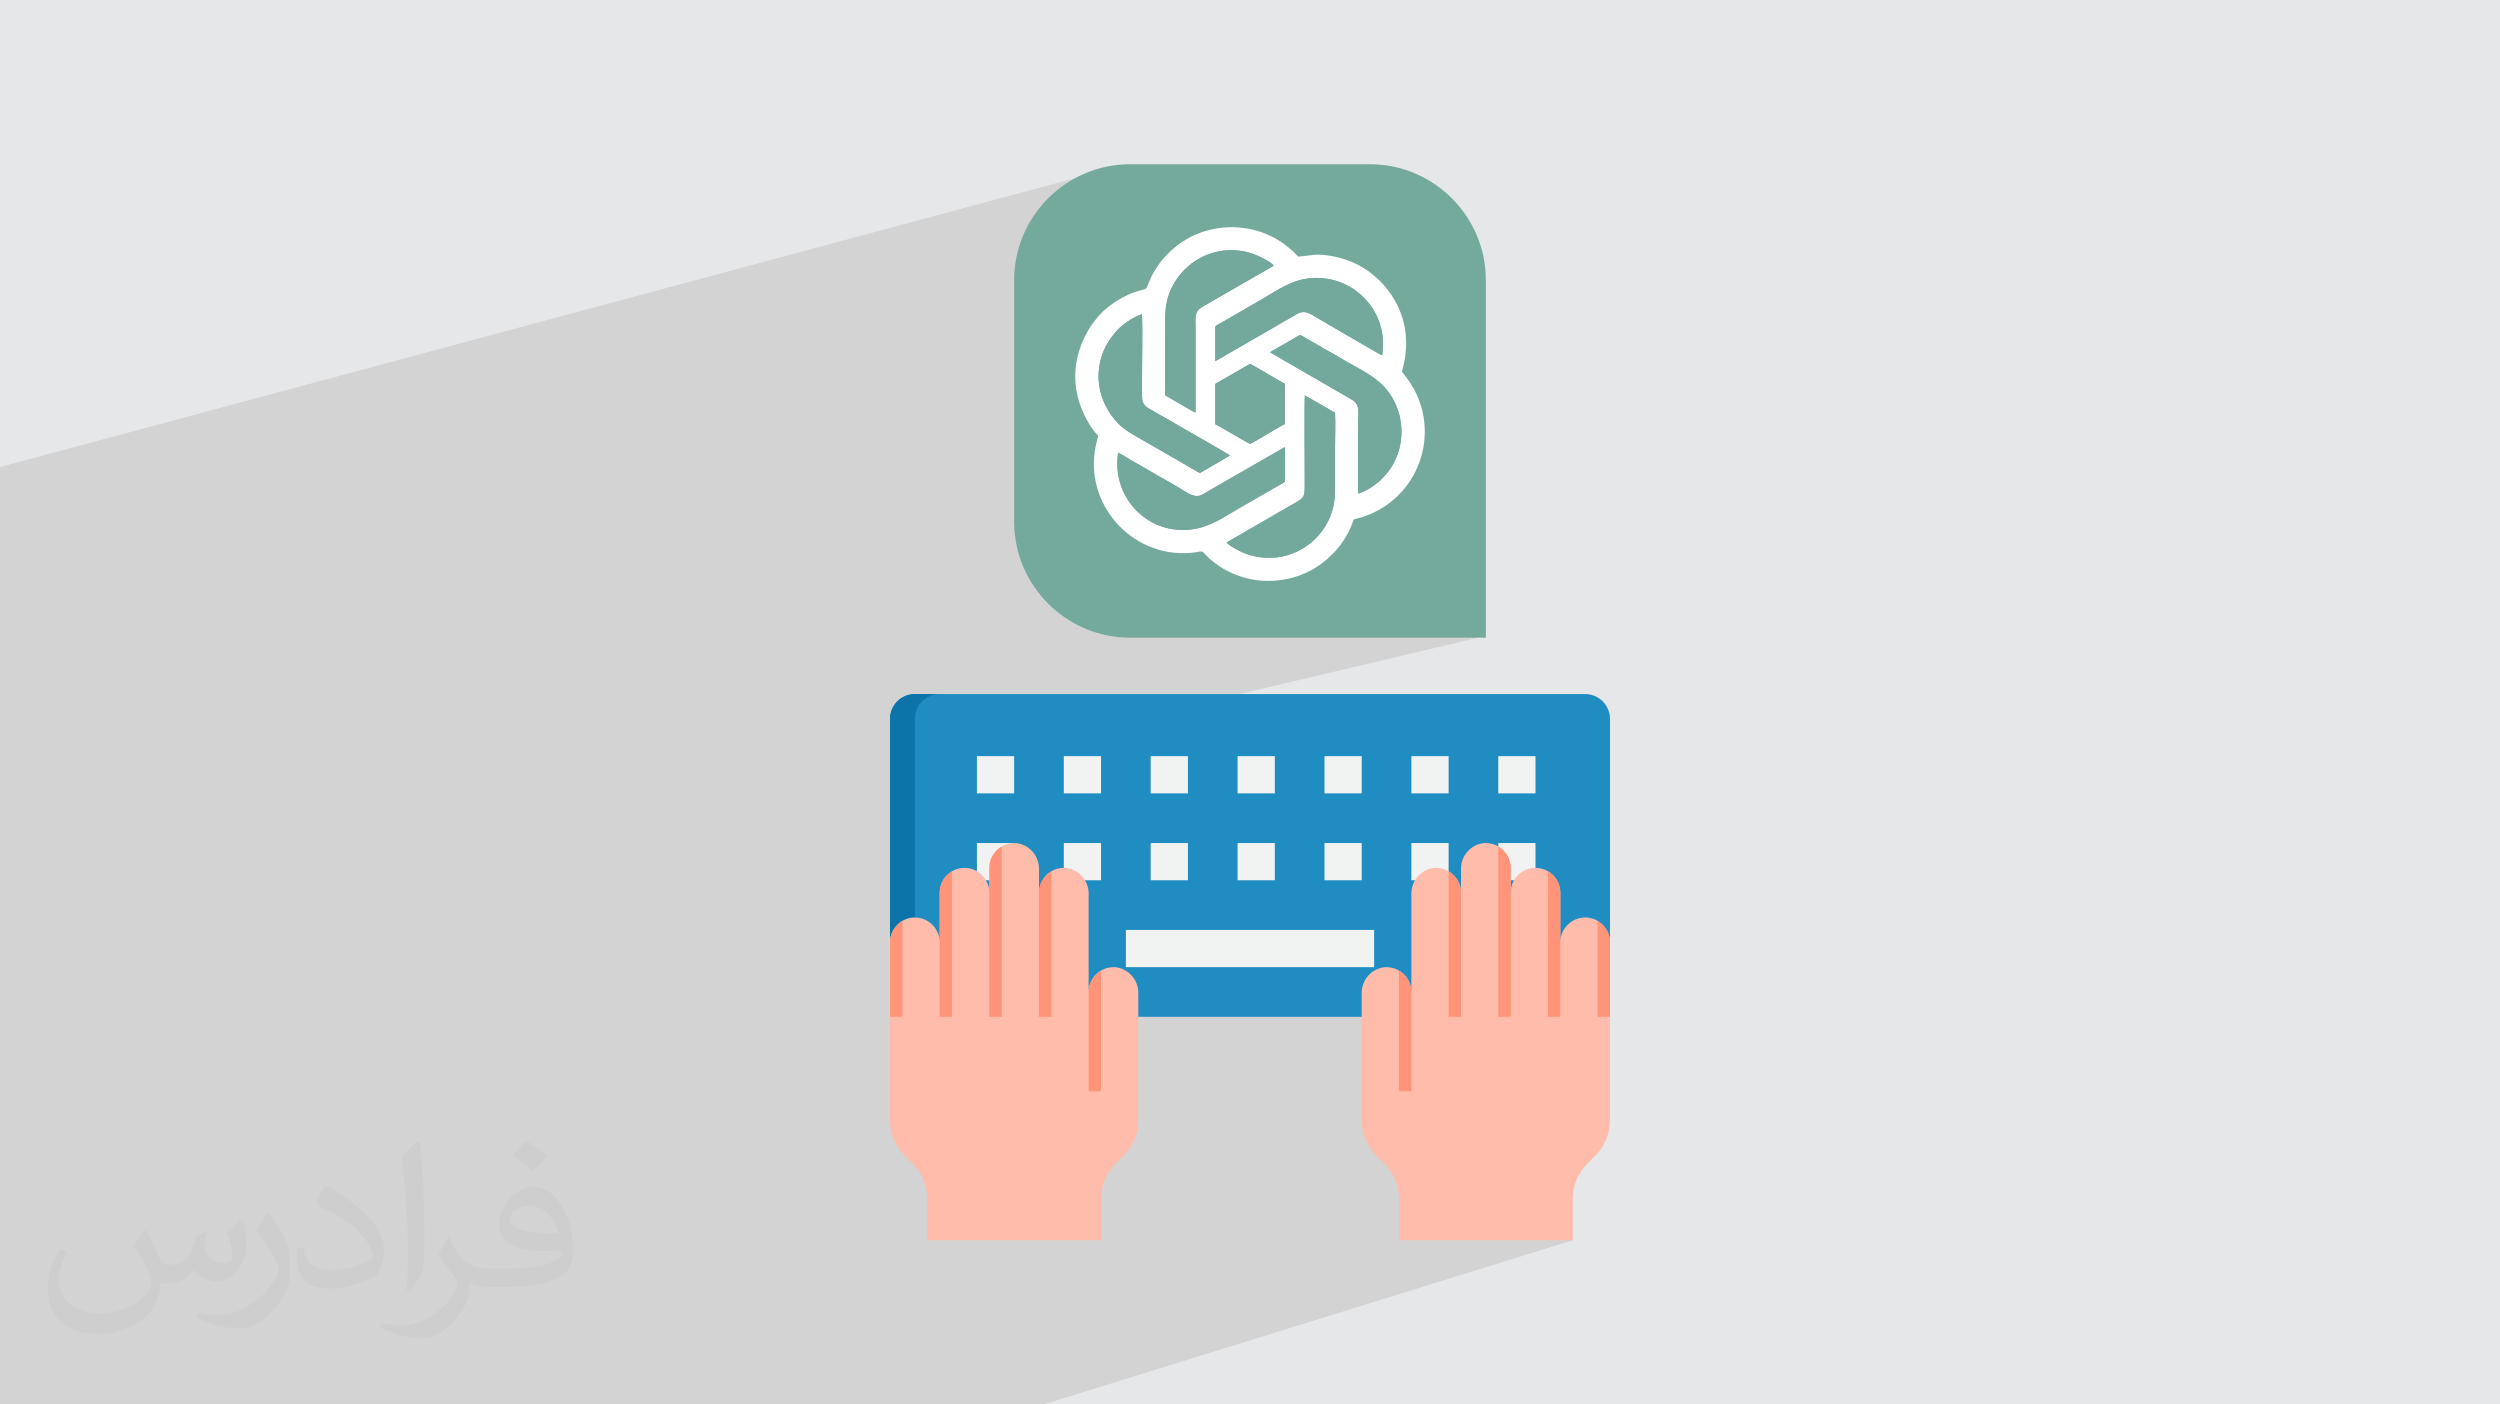 <?xml version="1.0" encoding="UTF-8"?>
<!DOCTYPE svg PUBLIC "-//W3C//DTD SVG 1.0//EN" "http://www.w3.org/TR/2001/REC-SVG-20010904/DTD/svg10.dtd">
<!-- Creator: CorelDRAW -->
<svg xmlns="http://www.w3.org/2000/svg" xml:space="preserve" width="94.192mm" height="52.917mm" version="1.0" style="shape-rendering:geometricPrecision; text-rendering:geometricPrecision; image-rendering:optimizeQuality; fill-rule:evenodd; clip-rule:evenodd"
viewBox="0 0 9404.92 5283.66"
 xmlns:xlink="http://www.w3.org/1999/xlink"
 xmlns:xodm="http://www.corel.com/coreldraw/odm/2003">
 <defs>
  <style type="text/css">
   <![CDATA[
    .fil5 {fill:#73A89D}
    .fil3 {fill:#74AA9C}
    .fil4 {fill:white}
    .fil7 {fill:#0C74A8;fill-rule:nonzero}
    .fil6 {fill:#1F8CC2;fill-rule:nonzero}
    .fil8 {fill:#F1F2F2;fill-rule:nonzero}
    .fil10 {fill:#FF9478;fill-rule:nonzero}
    .fil9 {fill:#FFBCAB;fill-rule:nonzero}
    .fil2 {fill:#373435;fill-opacity:0.031}
    .fil1 {fill:#2B2A29;fill-opacity:0.102}
    .fil0 {fill:#E6E7E8}
   ]]>
  </style>
 </defs>
 <g id="Layer_x0020_1">
  <polygon class="fil0" points="-0,0 9404.92,0 9404.92,5283.66 -0,5283.66 "/>
  <polygon class="fil1" points="5492.3,4207.45 5916.61,4665.75 3924.95,5283.66 -0,5283.66 -0,1756.91 4044.82,670.08 5560.78,2398.89 3675.1,2844.57 5496.33,3459.19 "/>
  <path class="fil2" d="M548.54 4627.69c17.95,27.21 29.6,53.36 40.96,82.43 8.45,16.91 12.93,48.09 52.57,48.09 11.61,0 28.28,-3.42 43.06,-11.61 16.63,-8.73 29.32,-21.94 35.94,-42l15.85 -53.36 38.57 -19.02 2.64 2.64c-5.27,20.09 -6.59,39.36 -6.59,54.43 0,44.63 38.57,61.56 69.22,61.56 17.95,0 34.09,-8.73 34.09,-25.11 0,-21.13 -8.98,-57.06 -20.62,-89.29 17.95,-17.95 35.94,-35.94 56.53,-50.47l3.17 1.6c8.98,38.04 14,75.56 14,100.66 0,24.57 -10.83,51.79 -19.81,69.49 -18.49,34.87 -51.25,62.62 -90.87,62.62 -30.1,0 -63.65,-15.07 -86.66,-43.06l-1.32 0c-21.66,26.96 -55.22,51.25 -108.86,51.25l-16.63 0c-2.64,35.41 -10.29,60.49 -21.94,82.95 -31.95,62.34 -126.81,106.47 -216.1,106.47 -124.17,0 -186.51,-71.59 -186.51,-166.96 0,-58.91 19.27,-113.6 48.88,-152.42l24.29 10.04c-18.49,35.41 -30.91,68.68 -30.91,101.45 0,89.29 72.66,131.83 156.4,131.83 77.68,0 173.83,-49.41 191.28,-106.72 -6.59,-62.62 -30.1,-91.93 -66.04,-148.99 10.83,-19.02 24.83,-38.04 42.28,-58.38l3.17 0 0 0 0 0 -0.02 -0.09zm1432.13 -336.04c26.15,16.39 51.79,35.66 76.87,57.85 -14,19.81 -31.45,37.79 -53.11,53.64 -25.11,-20.34 -50.19,-37.79 -75.84,-56.27 17.42,-19.55 34.62,-38.29 52.04,-55.22l0 0 0 0 0 0 0 0 0 0 0.03 0zm13.47 244.11c-42.28,0 -76.87,27.75 -76.87,48.34 0,44.13 84.53,57.85 185.72,57.31 -12.68,-51.79 -57.06,-105.68 -108.86,-105.68l0.01 0.03zm-94.86 236.19c54.96,0 103.04,-1.6 139.74,-10.83 40.96,-10.29 75.56,-30.91 75.56,-45.17 0,-3.7 0,-8.19 -1.32,-11.89 -22.98,2.11 -49.41,2.11 -72.38,2.11 -74.49,0 -131.55,-16.91 -154.02,-58.66 -5.55,-11.61 -9.51,-24.57 -9.51,-39.36 0,-40.43 17.42,-79.79 48.09,-107 25.61,-22.45 53.89,-36.44 82.67,-36.44 52.04,0 93.51,41.75 122.57,107.54 15.85,35.94 26.68,77.4 26.68,129.72 0,34.87 -9.51,64.19 -31.17,85.85 -40.43,39.11 -114.92,53.89 -229.04,53.89l-51.79 0 0 0 -13.47 0c-28.28,0 -48.62,-5.02 -64.72,-17.42l-2.64 0c0.79,6.59 1.32,12.93 1.32,19.02 0,25.61 -8.45,58.38 -25.61,84.53 -50.72,75.3 -105.68,108.04 -153.24,108.04 -48.09,0 -107,-18.49 -160.11,-42.54l9.51 -18.49c17.17,7.13 40.96,11.89 73.7,11.89 85.85,0 198.66,-82.43 212.66,-163 -3.17,-6.59 -8.98,-15.32 -17.17,-24.57 -25.11,-29.85 -40.96,-54.68 -55.75,-80.83 12.68,-25.11 24.29,-45.17 35.13,-63.4l4.49 -0.53c36.72,74.77 69.99,117.55 144.23,117.55l11.61 0 0 0 53.89 0 0 0 0 0 0 0 0 0 0 0 0.09 0.01zm-371.98 79c6.34,-34.34 6.87,-72.91 6.87,-108.86l0 -53.36c0,-99.6 -12.68,-244.36 -22.98,-338.68 17.95,-19.27 43.06,-42 62.87,-57.31l5.81 1.6c13.47,118.62 16.63,256 16.63,383.06 0,33.3 -1.32,65.79 -4.49,89.55 -1.85,30.1 -19.27,52.83 -56.53,87.7l-8.19 -3.7zm-382.8 -157.19c1.85,46.77 24.83,83.49 105.15,83.49 49.93,0 92.19,-12.93 138.96,-35.13 8.45,-3.7 12.93,-8.73 12.93,-12.93 0,-29.32 -22.45,-68.15 -60.23,-103.55 -36.72,-33.3 -85.34,-62.62 -130.76,-82.18 -15.6,-6.59 -20.62,-13.47 -20.62,-20.09 0,-13.47 17.95,-41.75 32.77,-62.09l5.02 -0.53c52.04,27.21 110.17,67.64 153.24,112.53 39.11,41.47 63.4,83.49 63.4,129.19 0,33.81 -10.29,65.51 -26.96,95.11 -57.06,28.79 -117.83,50.72 -178.06,50.72 -73.17,0 -123.1,-34.34 -123.1,-114.92 0,-8.73 0,-22.19 3.17,-39.64l25.11 0 0 0 0 0 0 0 0 0 0 0 -0.02 0zm-132.37 -132.9l45.45 73.45c16.63,27.21 32.23,56.81 32.23,103.55l0 59.7c0,48.34 -30.91,100.13 -80.83,151.38 -39.11,34.62 -73.7,49.41 -105.68,49.41 -47.55,0 -101.98,-14.79 -164.85,-41.75l7.13 -18.49c19.81,5.27 42.79,9.77 71.06,9.77 90.36,-0.53 182.8,-66.57 225.08,-147.15 5.02,-9.26 6.87,-17.95 6.87,-24.04 0,-9.26 -5.02,-19.55 -8.98,-28.79 -22.98,-43.31 -48.62,-82.95 -76.87,-119.68 14.79,-23.25 29.6,-45.7 45.7,-67.9l3.7 0.53 0 0 0 0 0 0 0 0 0 0 -0.02 0.01z"/>
  <g id="_1872402252448">
   <g>
    <path class="fil3" d="M4250.87 617.92l903.16 0c239.63,0 435.65,196.02 435.65,435.64l0 1345.32 -1338.8 0c-239.59,0 -435.64,-196 -435.64,-435.64l0 -909.68c0,-239.59 196,-435.64 435.64,-435.64l-0.01 0z"/>
    <path class="fil4" d="M4816.52 1923.75c97.25,-58.02 91.71,-36.56 91.75,-118.94 0,-43.61 -1.8,-296.62 0.65,-317.23l113.33 64.95c2.45,39.52 0.25,86.46 0.25,126.8 0,42.31 0,84.64 0,126.94 0,43.05 1.15,76.39 -10.95,116.11 -27.91,91.66 -107.82,160.69 -203.95,174.03 -38.35,5.3 -78.04,0.61 -112.29,-10.35 -26.5,-8.46 -67.67,-30.04 -81.02,-45.06l202.24 -117.24 0 0.01 -0.01 -0.01zm-610.11 -220.46c9.53,3.3 29.18,16.43 39.17,22.1 13.55,7.69 25.1,14.8 38.34,22.18 26.36,14.72 50.67,29.77 76.71,44.31 26.44,14.77 52.1,29.4 77.74,44.81 33.24,19.98 57.03,39.66 86.63,22.84 26.04,-14.83 51.44,-29.97 77.58,-44.91l231.2 -132.86 0 128.95c-2.77,5.73 -15.3,10.8 -21.41,14.39l-155.5 89.53c-67.52,40.11 -122.97,79.11 -207.26,79.11 -147.9,0 -267.42,-131.85 -243.21,-290.46l0 0.01zm365.24 -257.19c2.34,-4.56 -0.61,-0.78 3.7,-4.19l126.91 -72.87c4.2,-0.2 114.54,66.54 131.16,74.45l0 151.9c-18.22,7.61 -124.98,74.69 -131.06,74.33 -2.89,-0.19 -57.64,-32.6 -65.63,-37.24l-65.05 -36.89 0 -149.47 -0.03 0zm55.56 267.19c-0.27,0.25 -0.66,0.59 -0.85,0.76l-103.75 60.47c-11.51,6.73 -5.58,6.62 -26.05,-4.86l-183.57 -105.78c-46.04,-26.38 -88.64,-47.47 -119.64,-85.54 -50.82,-62.37 -73.86,-140.51 -53.03,-223.04 12.28,-48.62 33.46,-78.47 57.65,-107.71 17.75,-21.47 62.25,-54.31 98.23,-65.57 2.71,69.79 0.15,144.99 0.15,215.37 0,17.16 -1.06,96.3 0.7,106.77 2.55,15.1 12.74,25.41 23.05,31.59 20.97,12.54 301.33,172.11 307.12,177.53l0 0.01zm150.65 -387.85c9.15,-6.99 26.54,-15.83 37.07,-21.79l55.19 -31.89c4.1,-2.36 14.09,-8.85 17.84,-10.32 6,-2.38 13.94,4.5 19.29,7.5l164 94.35c63.41,36.29 122.93,63.05 162.67,126.66 55.34,88.55 50.33,202.16 -10.99,283.72 -7.95,10.57 -26.96,31.41 -36.45,38.82 -27.57,21.53 -37.7,29.81 -76.48,44.93 -1.64,-15.44 -0.38,-239.37 -0.38,-271.05 0,-39.65 7.15,-64.91 -24.7,-83.23l-307.06 -177.67 0 -0.02zm-206.14 -96.32c2.78,-5.4 15.59,-10.87 21.5,-14.32l153.4 -88.68c65.52,-38.33 118.19,-77.23 196,-80.46 154.35,-6.39 283.59,129.42 256.75,291.07 -18.42,-8.23 -201.02,-116.48 -232.08,-133.78 -35.22,-19.6 -54.57,-39.7 -86.5,-22.43 -26.05,14.09 -51.36,30.03 -77.7,44.81l-153.52 88.56c-12.88,7.27 -25.15,14.63 -38.38,22.14 -9.9,5.63 -29.24,18.42 -39.47,22.08l0 -129.03 0 0.04zm-188.23 258.14c-0.56,-84.51 -0.03,-169.2 -0.03,-253.72 0,-43.14 -1.27,-75.94 10.79,-115.84 26.18,-86.77 103,-160.48 204.87,-174.35 37.81,-5.15 78.4,-0.79 112.26,10.69 20.81,7.07 69.04,29.9 80.31,44.81 -3.44,3.93 -57.69,33.93 -66.78,39.13l-201.3 116.05c-31.68,18.33 -25.98,38.34 -25.98,80.99l0 316.92c-7.85,-1.06 -97.59,-56.23 -114.16,-64.69l0.01 0zm-71.59 -401.81c-7.7,6.79 -63.9,7.65 -142.18,68.96 -6.48,5.05 -13.58,11.01 -19.26,16.21l-16.63 17.27c-10.56,12.84 -21.09,24.59 -30.93,39.97 -77.66,121.18 -76.5,255.43 -0.96,374.07 33.68,52.91 33.74,19.29 21.98,67.58 -2.34,9.64 -4.01,18.72 -5.45,28.66 -31.3,214.52 154.54,410.14 378.58,379.84 8.5,-1.14 22.31,-6.07 27.96,-1.77l25.74 25.97c23.98,20.07 43.79,34.47 73.52,49.04 69.38,33.99 150.39,44.08 233.42,23.22 70.9,-17.81 127.29,-56.96 172.11,-108.34 19.87,-22.79 39.55,-53.5 53.39,-86.82 13.99,-33.65 1.59,-22.14 36.69,-32.62 164.01,-49.13 264.7,-212.63 234.81,-382.71 -9.06,-51.57 -34.35,-107.75 -65.39,-145.68l-15.12 -19.62c-1.06,-7.54 69.48,-182.58 -79.86,-338.58 -47.31,-49.4 -111.01,-83.72 -182.45,-96.53 -63.96,-11.47 -78.34,-1.58 -128.29,1.71 -5.42,-4.83 -9.2,-10.12 -14.58,-15.33 -12.28,-11.87 -33.26,-28.73 -47.34,-38.27 -78.77,-53.44 -178.49,-70.2 -273.79,-46.26 -72.04,18.08 -128.35,57.26 -174.89,111.41 -8.91,10.38 -15.62,20.66 -23.63,32.49 -8.12,11.97 -13.79,23.57 -20.54,37.06 -3.44,6.85 -14.06,35.96 -16.9,39.04l0 0.01 0 0.01z"/>
    <path class="fil5" d="M4627.21 1713.28c-5.78,-5.43 -286.15,-164.99 -307.11,-177.54 -10.31,-6.15 -20.52,-16.5 -23.07,-31.59 -1.76,-10.45 -0.7,-89.6 -0.7,-106.77 0,-70.38 2.56,-145.57 -0.15,-215.37 -35.99,11.27 -80.48,44.1 -98.24,65.57 -24.18,29.24 -45.36,59.11 -57.64,107.73 -20.83,82.54 2.21,160.68 53.03,223.04 31,38.08 73.6,59.17 119.64,85.54l183.57 105.78c20.47,11.48 14.54,11.58 26.05,4.86l103.75 -60.47c0.2,-0.15 0.59,-0.5 0.87,-0.76l-0.01 -0.02z"/>
    <path class="fil5" d="M4614.28 2040.98c13.36,15.04 54.51,36.61 81.02,45.07 34.25,10.96 73.93,15.68 112.28,10.34 96.14,-13.34 176.04,-82.37 203.96,-174.01 12.1,-39.74 10.94,-73.08 10.94,-116.11 0,-42.33 0,-84.64 0,-126.94 0,-40.35 2.21,-87.28 -0.24,-126.83l-113.34 -64.94c-2.43,20.6 -0.65,273.62 -0.65,317.23 -0.02,82.38 5.52,60.92 -91.75,118.95l-202.23 117.22 0 0 0.01 0.01z"/>
    <path class="fil5" d="M4383.5 1487.26c16.55,8.45 106.31,63.62 114.16,64.68l0 -316.92c0,-42.66 -5.7,-62.66 25.98,-80.99l201.3 -116.05c9.09,-5.2 63.33,-35.2 66.79,-39.13 -11.29,-14.89 -59.52,-37.74 -80.32,-44.8 -33.86,-11.49 -74.45,-15.86 -112.26,-10.7 -101.87,13.88 -178.69,87.58 -204.87,174.35 -12.04,39.93 -10.79,72.72 -10.79,115.85 0,84.5 -0.53,169.19 0.03,253.71l-0.01 0.01z"/>
    <path class="fil5" d="M4571.73 1229.12l0 129.03c10.22,-3.63 29.57,-16.45 39.47,-22.08 13.22,-7.53 25.51,-14.88 38.38,-22.14l153.52 -88.57c26.33,-14.77 51.64,-30.73 77.7,-44.81 31.92,-17.27 51.27,2.83 86.5,22.42 31.06,17.28 213.66,125.56 232.08,133.79 26.83,-161.66 -102.4,-297.47 -256.76,-291.07 -77.8,3.23 -130.48,42.13 -196,80.45l-153.4 88.68c-5.89,3.45 -18.72,8.95 -21.49,14.32l0 -0.02z"/>
    <path class="fil5" d="M4777.86 1325.42l307.06 177.68c31.84,18.33 24.7,43.6 24.7,83.24 0,31.68 -1.29,255.61 0.36,271.05 38.78,-15.1 48.93,-23.39 76.48,-44.91 9.52,-7.42 28.51,-28.28 36.45,-38.83 61.33,-81.55 66.33,-195.17 10.98,-283.72 -39.74,-63.59 -99.23,-90.38 -162.66,-126.66l-164 -94.35c-5.34,-3 -13.27,-9.9 -19.29,-7.5 -3.75,1.48 -13.75,7.97 -17.84,10.32l-55.19 31.89c-10.53,5.98 -27.93,14.82 -37.06,21.79l0.01 -0.01z"/>
    <path class="fil5" d="M4206.42 1703.29c-24.21,158.6 95.33,290.46 243.2,290.46 84.26,0 139.74,-39 207.26,-79.12l155.51 -89.5c6.13,-3.58 18.64,-8.67 21.41,-14.4l0 -128.94 -231.21 132.85c-26.13,14.93 -51.54,30.1 -77.57,44.92 -29.6,16.83 -53.39,-2.86 -86.62,-22.84 -25.65,-15.4 -51.33,-30.05 -77.75,-44.8 -26.06,-14.55 -50.36,-29.6 -76.7,-44.31 -13.25,-7.38 -24.81,-14.49 -38.34,-22.18 -10.01,-5.67 -29.67,-18.81 -39.18,-22.11l0 -0.03z"/>
    <path class="fil5" d="M4571.65 1446.1l0 149.47 65.06 36.91c7.99,4.64 62.75,37.06 65.63,37.23 6.09,0.36 112.83,-66.71 131.05,-74.34l0.02 -151.9c-16.6,-7.91 -126.96,-74.64 -131.16,-74.45l-126.91 72.87c-4.3,3.42 -1.37,-0.36 -3.7,4.19l0.01 0z"/>
   </g>
   <g>
    <path class="fil6" d="M3441.61 2611.08l2521.7 0c51.57,0 93.4,41.83 93.4,93.4l0 1027.36c0,51.57 -41.83,93.4 -93.4,93.4l-2521.7 0c-51.57,0 -93.4,-41.83 -93.4,-93.4l0 -1027.36c0,-51.57 41.83,-93.4 93.4,-93.4z"/>
    <path class="fil7" d="M3441.61 3731.84l0 -1027.36c0,-51.57 41.83,-93.4 93.4,-93.4l-93.4 0c-51.57,0 -93.4,41.83 -93.4,93.4l0 1027.36c0,51.57 41.83,93.4 93.4,93.4l93.39 0c-51.56,0 -93.39,-41.83 -93.39,-93.4l0 0z"/>
    <polygon class="fil8" points="4235.48,3498.34 5169.44,3498.34 5169.44,3638.44 4235.48,3638.44 "/>
    <polygon class="fil8" points="5356.24,3498.34 5496.33,3498.34 5496.33,3638.44 5356.24,3638.44 "/>
    <polygon class="fil8" points="5683.13,3498.34 5823.22,3498.34 5823.22,3638.44 5683.13,3638.44 "/>
    <polygon class="fil8" points="3908.59,3498.34 4048.68,3498.34 4048.68,3638.44 3908.59,3638.44 "/>
    <polygon class="fil8" points="3581.7,3498.34 3721.8,3498.34 3721.8,3638.44 3581.7,3638.44 "/>
    <polygon class="fil8" points="5309.54,3171.46 5449.63,3171.46 5449.63,3311.56 5309.54,3311.56 "/>
    <polygon class="fil8" points="5636.43,3171.46 5776.52,3171.46 5776.52,3311.56 5636.43,3311.56 "/>
    <polygon class="fil8" points="4655.76,3171.46 4795.86,3171.46 4795.86,3311.56 4655.76,3311.56 "/>
    <polygon class="fil8" points="4982.65,3171.46 5122.74,3171.46 5122.74,3311.56 4982.65,3311.56 "/>
    <polygon class="fil8" points="3675.1,3171.46 3815.19,3171.46 3815.19,3311.56 3675.1,3311.56 "/>
    <polygon class="fil8" points="4328.88,3171.46 4468.97,3171.46 4468.97,3311.56 4328.88,3311.56 "/>
    <polygon class="fil8" points="4001.99,3171.46 4142.08,3171.46 4142.08,3311.56 4001.99,3311.56 "/>
    <polygon class="fil8" points="5309.54,2844.57 5449.63,2844.57 5449.63,2984.66 5309.54,2984.66 "/>
    <polygon class="fil8" points="5636.43,2844.57 5776.52,2844.57 5776.52,2984.66 5636.43,2984.66 "/>
    <polygon class="fil8" points="4655.76,2844.57 4795.86,2844.57 4795.86,2984.66 4655.76,2984.66 "/>
    <polygon class="fil8" points="4982.65,2844.57 5122.74,2844.57 5122.74,2984.66 4982.65,2984.66 "/>
    <polygon class="fil8" points="3675.1,2844.57 3815.19,2844.57 3815.19,2984.66 3675.1,2984.66 "/>
    <polygon class="fil8" points="4328.88,2844.57 4468.97,2844.57 4468.97,2984.66 4328.88,2984.66 "/>
    <polygon class="fil8" points="4001.99,2844.57 4142.08,2844.57 4142.08,2984.66 4001.99,2984.66 "/>
    <g>
     <path class="fil9" d="M3375.76 3479.14c17.17,-17.61 40.77,-27.56 65.36,-27.56 0.16,0 0.34,0 0.49,0 51.5,0.15 93.25,41.9 93.4,93.41l0 -186.8c0.37,-51.42 41.98,-93.02 93.39,-93.4 51.51,0.15 93.26,41.9 93.4,93.4l0 -93.4c0.33,-51.64 42.32,-93.34 93.96,-93.34 2.57,0 5.15,0.12 7.71,0.32 48.6,5.92 85.15,47.22 85.15,96.18 0,0.68 -0.01,1.4 -0.02,2.07l0 88.17c0.33,-51.64 42.32,-93.34 93.96,-93.34 2.57,0 5.14,0.11 7.71,0.32 48.6,5.92 85.15,47.21 85.15,96.17 0,0.69 -0.01,1.4 -0.03,2.08l0 368.35c0.34,-51.64 42.32,-93.34 93.96,-93.34 2.58,0 5.15,0.11 7.71,0.32 48.6,5.92 85.15,47.22 85.15,96.17 0,0.69 -0.01,1.4 -0.02,2.08l0 477.77c0,0.01 0,0.01 0,0.01 0,49.53 -19.7,97.1 -54.73,132.11l-30.63 30.63c-35.03,34.99 -54.74,82.57 -54.74,132.09 0,0 0,0 0,0l0 156.11 -653.77 0.01 0 -156.11c0,-0.01 0,-0.01 0,-0.01 0,-49.53 -19.7,-97.1 -54.74,-132.11l-30.63 -30.63c-35.03,-34.99 -54.73,-82.57 -54.73,-132.09 0,0 0,0 0,0l0 -669.8c0,-0.16 0,-0.34 0,-0.49 0,-24.6 9.94,-48.2 27.56,-65.36l-0.01 0z"/>
     <path class="fil10" d="M3535 3825.18l0 -466.98c0.01,-0.16 0.01,-0.33 0.01,-0.49 0,-24.6 9.93,-48.2 27.55,-65.36 5.68,-5.67 12.16,-10.57 19.15,-14.52l0 547.35 -46.71 0z"/>
     <path class="fil10" d="M3721.8 3825.18l0 -560.38c0.07,-33.22 17.89,-63.89 46.7,-80.41l0 640.79 -46.7 0z"/>
     <path class="fil10" d="M3908.59 3825.18l0 -466.98c0.07,-33.23 17.89,-63.89 46.7,-80.41l0 547.39 -46.7 0z"/>
     <path class="fil10" d="M4095.38 4105.36l0 -373.58c0.07,-33.23 17.89,-63.89 46.7,-80.41l0 453.99 -46.7 0z"/>
     <path class="fil10" d="M3348.21 3825.18l0 -280.2c0,-0.15 0,-0.33 0,-0.48 0,-24.6 9.94,-48.2 27.56,-65.36 5.68,-5.68 12.15,-10.58 19.14,-14.53l0 360.56 -46.7 0z"/>
     <path class="fil9" d="M6029.16 3479.14c-17.16,-17.61 -40.76,-27.56 -65.36,-27.56 -0.16,0 -0.34,0 -0.49,0 -51.5,0.15 -93.25,41.9 -93.39,93.41l0 -186.8c-0.38,-51.42 -41.98,-93.02 -93.4,-93.4 -51.51,0.15 -93.25,41.9 -93.4,93.4l0 -93.4c-0.33,-51.64 -42.32,-93.34 -93.96,-93.34 -2.57,0 -5.14,0.12 -7.71,0.32 -48.6,5.92 -85.15,47.22 -85.15,96.18 0,0.68 0.01,1.4 0.02,2.07l0 88.17c-0.33,-51.64 -42.31,-93.34 -93.95,-93.34 -2.58,0 -5.15,0.11 -7.71,0.32 -48.61,5.92 -85.16,47.21 -85.16,96.17 0,0.69 0.01,1.4 0.03,2.08l0 368.35c-0.34,-51.64 -42.32,-93.34 -93.96,-93.34 -2.57,0 -5.15,0.11 -7.71,0.32 -48.6,5.92 -85.15,47.22 -85.15,96.17 0,0.69 0.01,1.4 0.02,2.08l0 477.77c0,0.01 0,0.01 0,0.01 0,49.53 19.7,97.1 54.74,132.11l30.63 30.63c35.02,34.99 54.73,82.57 54.73,132.09 0,0 0,0 0,0l0 156.11 653.77 0.01 0 -156.11c0,-0.01 0,-0.01 0,-0.01 0,-49.53 19.71,-97.1 54.74,-132.11l30.63 -30.63c35.03,-34.99 54.73,-82.57 54.73,-132.09 0,0 0,0 0,0l0 -669.8c0,-0.16 0,-0.34 0,-0.49 0,-24.6 -9.93,-48.2 -27.55,-65.36l0 0z"/>
     <path class="fil10" d="M5869.92 3825.18l0 -466.98c0,-0.16 0,-0.33 0,-0.49 0,-24.6 -9.94,-48.2 -27.56,-65.36 -5.68,-5.67 -12.15,-10.57 -19.15,-14.52l0 547.35 46.71 0z"/>
     <path class="fil10" d="M5683.13 3825.18l0 -560.38c-0.07,-33.22 -17.89,-63.89 -46.7,-80.41l0 640.79 46.7 0z"/>
     <path class="fil10" d="M5496.33 3825.18l0 -466.98c-0.06,-33.23 -17.89,-63.89 -46.69,-80.41l0 547.39 46.69 0z"/>
     <path class="fil10" d="M5309.54 4105.36l0 -373.58c-0.07,-33.23 -17.89,-63.89 -46.7,-80.41l0 453.99 46.7 0z"/>
     <path class="fil10" d="M6056.71 3825.18l0 -280.2c0,-0.15 0,-0.33 0,-0.48 0,-24.6 -9.93,-48.2 -27.55,-65.36 -5.68,-5.68 -12.16,-10.58 -19.15,-14.53l0 360.56 46.7 0z"/>
    </g>
   </g>
  </g>
 </g>
</svg>
